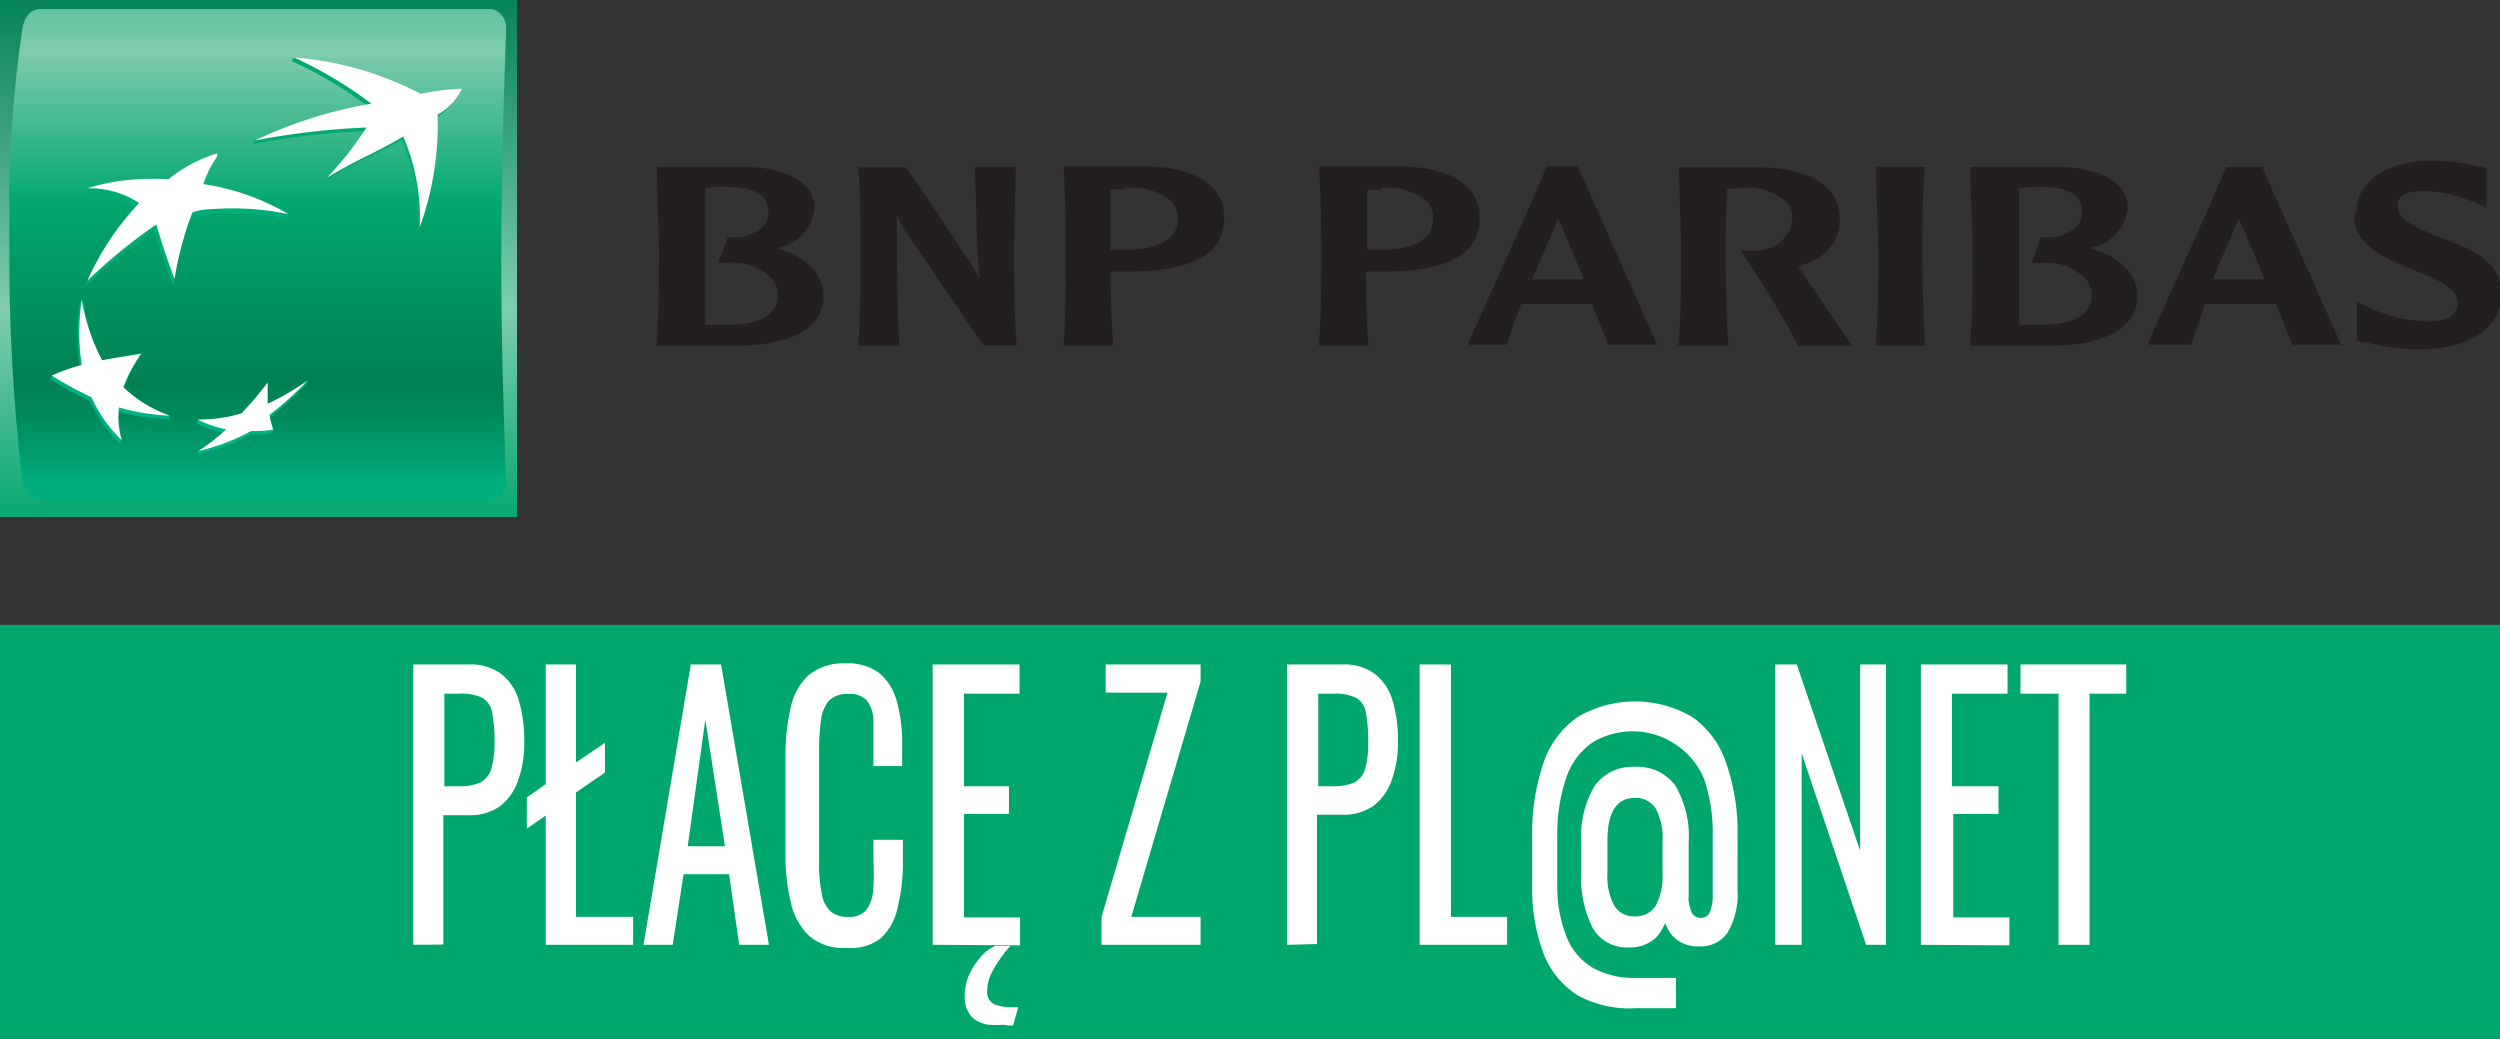 <svg id="Warstwa_1" data-name="Warstwa 1" xmlns="http://www.w3.org/2000/svg" xmlns:xlink="http://www.w3.org/1999/xlink" viewBox="0 0 96.66 40.17"><rect x="0" y="0" width="96.66" height="40.17" fill="#333333" stroke="none"/><defs><style>.cls-1{fill:none;}.cls-2{clip-path:url(#clip-path);}.cls-3{fill:url(#linear-gradient);}.cls-4{clip-path:url(#clip-path-2);}.cls-5{fill:url(#linear-gradient-2);}.cls-6{clip-path:url(#clip-path-3);}.cls-7{fill:url(#linear-gradient-3);}.cls-8{clip-path:url(#clip-path-4);}.cls-9{fill:url(#linear-gradient-4);}.cls-10{clip-path:url(#clip-path-5);}.cls-11{fill:url(#linear-gradient-5);}.cls-12{clip-path:url(#clip-path-6);}.cls-13{fill:url(#linear-gradient-6);}.cls-14{fill:#fff;}.cls-15{fill:#231f20;}.cls-16{fill:#00a76d;}</style><clipPath id="clip-path" transform="translate(-50.73 -0.72)"><rect class="cls-1" x="50.73" y="0.72" width="19.99" height="19.99"/></clipPath><linearGradient id="linear-gradient" x1="-23.51" y1="73.23" x2="-23.07" y2="73.23" gradientTransform="matrix(0, 47.88, 47.88, 0, -3496.24, 1125.01)" gradientUnits="userSpaceOnUse"><stop offset="0" stop-color="#008053"/><stop offset="0.6" stop-color="#7fcbae"/><stop offset="1" stop-color="#00a76d"/></linearGradient><clipPath id="clip-path-2" transform="translate(-50.73 -0.72)"><path class="cls-1" d="M52.29,1.07c-.38,0-.64.33-.7.79a49.22,49.22,0,0,0-.5,8.2,75.08,75.08,0,0,0,.5,9.22c0,.44.32.78.7.78H69.6a.72.72,0,0,0,.7-.78s-.19-4.27-.19-8.45.19-9,.19-9a.75.75,0,0,0-.7-.79Z"/></clipPath><linearGradient id="linear-gradient-2" x1="-23.46" y1="73.32" x2="-23.02" y2="73.32" gradientTransform="matrix(0, 53.8, 53.8, 0, -3934.55, 1257.05)" gradientUnits="userSpaceOnUse"><stop offset="0" stop-color="#00a76d"/><stop offset="0.3" stop-color="#7fcbae"/><stop offset="0.55" stop-color="#00a76d"/><stop offset="0.84" stop-color="#008053"/><stop offset="0.89" stop-color="#00895b"/><stop offset="0.97" stop-color="#00a172"/><stop offset="1" stop-color="#00ad7d"/></linearGradient><clipPath id="clip-path-3" transform="translate(-50.73 -0.72)"><path class="cls-1" d="M62,3.08a15.06,15.06,0,0,1,3,1.79,18.38,18.38,0,0,0-4.43,1.28l-.07.14a29.5,29.5,0,0,1,4.32-.5,13.83,13.83,0,0,1-1.47,1.77l-.07.15c1.34-.81,1.72-.87,3-1.59a8,8,0,0,1,.59,3.54,11.6,11.6,0,0,0,.69-4.36c.82-.56.93-1,.93-1a8,8,0,0,0-1.57.2,14.38,14.38,0,0,0-4.82-1.55Z"/></clipPath><linearGradient id="linear-gradient-3" x1="-24.03" y1="75.18" x2="-23.59" y2="75.18" gradientTransform="matrix(0, -34.82, -34.82, 0, 2631.36, -819.19)" gradientUnits="userSpaceOnUse"><stop offset="0" stop-color="#00b387"/><stop offset="1" stop-color="#00a76d"/></linearGradient><clipPath id="clip-path-4" transform="translate(-50.73 -0.72)"><path class="cls-1" d="M53.82,12.45a8.51,8.51,0,0,0,0,2.52,9.14,9.14,0,0,0-1.09.27l-.06.14a13.26,13.26,0,0,0,1.54.84,5.21,5.21,0,0,0,1.17,1.66l.06-.14a3.07,3.07,0,0,1-.17-1.13,7.65,7.65,0,0,0,2,.32l.07-.14a5.36,5.36,0,0,1-1.85-1,5.69,5.69,0,0,1,.67-1.29l.07-.14c-.57.09-1.08.29-1.56.39a9,9,0,0,1-.73-2.48Z"/></clipPath><linearGradient id="linear-gradient-4" x1="-24.04" y1="74.83" x2="-23.6" y2="74.83" gradientTransform="matrix(0, -34.83, -34.83, 0, 2610.29, -819.66)" xlink:href="#linear-gradient-3"/><clipPath id="clip-path-5" transform="translate(-50.73 -0.72)"><path class="cls-1" d="M57.17,7.86a10.06,10.06,0,0,0-1.12,0,10.4,10.4,0,0,0-1.9.21l-.06.14a3.51,3.51,0,0,1,2,.57,10.57,10.57,0,0,0-2.06,3,21.94,21.94,0,0,1,2.66-2.17s.42,1.4.72,2.1l.06-.14a11.47,11.47,0,0,1,.62-2.42A2.14,2.14,0,0,1,58.78,9a11,11,0,0,1,3,.2L61.88,9a11,11,0,0,0-3.36-1h0a6.83,6.83,0,0,1,.48-1.09,5.49,5.49,0,0,0-1.88,1"/></clipPath><linearGradient id="linear-gradient-5" x1="-24.03" y1="74.95" x2="-23.59" y2="74.95" gradientTransform="matrix(0, -34.8, -34.8, 0, 2615.66, -818.92)" xlink:href="#linear-gradient-3"/><clipPath id="clip-path-6" transform="translate(-50.73 -0.72)"><path class="cls-1" d="M61.06,16.47c0-.27,0-.5-.05-.81-.33.44-.6.78-1,1.18a4.4,4.4,0,0,1-1.2.1c-.16,0-.3,0-.44,0l-.07.14a4.29,4.29,0,0,0,1.11.38,8.46,8.46,0,0,1-1,.7l-.06.13a7.6,7.6,0,0,0,2.06-.77,4.05,4.05,0,0,0,.83-.05l.07-.14c0-.14-.17-.23-.2-.43a14.56,14.56,0,0,0,1.47-1.33l.06-.14a11.88,11.88,0,0,1-1.6,1"/></clipPath><linearGradient id="linear-gradient-6" x1="-24.04" y1="75.03" x2="-23.6" y2="75.03" gradientTransform="matrix(0, -34.82, -34.82, 0, 2621.87, -819.6)" xlink:href="#linear-gradient-3"/></defs><title>223</title><g class="cls-2"><rect class="cls-3" width="19.99" height="19.99"/></g><g class="cls-4"><rect class="cls-5" x="0.36" y="0.35" width="19.21" height="18.99"/></g><g class="cls-6"><rect class="cls-7" x="9.79" y="2.22" width="7.95" height="6.72"/></g><g class="cls-8"><rect class="cls-9" x="1.93" y="11.58" width="4.62" height="5.57"/></g><g class="cls-10"><rect class="cls-11" x="3.27" y="6.17" width="7.88" height="4.84"/></g><g class="cls-12"><rect class="cls-13" x="7.61" y="14.71" width="4.32" height="2.86"/></g><path class="cls-14" d="M66.32,6c-1.23.72-1.61.79-2.95,1.59A13.55,13.55,0,0,0,64.9,5.65a29.53,29.53,0,0,0-4.31.5,17,17,0,0,1,4.5-1.42,15.85,15.85,0,0,0-3-1.79A12.74,12.74,0,0,1,67,4.35a9,9,0,0,1,1.59-.2,2.18,2.18,0,0,1-.94,1,11.8,11.8,0,0,1-.69,4.36A8,8,0,0,0,66.32,6" transform="translate(-50.73 -0.72)"/><path class="cls-14" d="M57.29,16.79a5,5,0,0,1-1.79-1.1,5.55,5.55,0,0,1,.68-1.29c-.58.09-1,.15-1.5.25a7.67,7.67,0,0,1-.79-2.34,8.51,8.51,0,0,0,0,2.52,7.84,7.84,0,0,0-1.16.41,14.14,14.14,0,0,0,1.54.84,5.26,5.26,0,0,0,1.17,1.66,3.2,3.2,0,0,1-.11-1.27,7.73,7.73,0,0,0,2,.32" transform="translate(-50.73 -0.72)"/><path class="cls-14" d="M59.13,6.77h0a4,4,0,0,0-.54,1.07A9,9,0,0,1,61.88,9a10.52,10.52,0,0,0-3-.19,2.21,2.21,0,0,0-.71.12,12.83,12.83,0,0,0-.69,2.57c-.29-.7-.71-2.1-.71-2.1a21.15,21.15,0,0,0-2.66,2.17,10.69,10.69,0,0,1,2-3,3.48,3.48,0,0,0-2-.57,7.7,7.7,0,0,1,2-.35,10.32,10.32,0,0,1,1.13,0,5.67,5.67,0,0,1,1.89-1" transform="translate(-50.73 -0.72)"/><path class="cls-14" d="M61.07,15.52a13.72,13.72,0,0,1-1,1.18,5.59,5.59,0,0,1-1.7.24,4.17,4.17,0,0,0,1.11.38,8.37,8.37,0,0,1-1.08.84,8.06,8.06,0,0,0,2.05-.78,4.21,4.21,0,0,0,.84-.05,4.76,4.76,0,0,1-.14-.57,11.83,11.83,0,0,0,1.47-1.33,9.71,9.71,0,0,1-1.54.9c0-.27,0-.5,0-.81" transform="translate(-50.73 -0.72)"/><path class="cls-15" d="M76.13,7.24c0,.73.08,2.55.08,3.22s0,2.67-.1,3.55v.07h3.21c1.58,0,3.25-.49,3.25-1.89,0-.88-.63-1.53-1.82-1.88a1.75,1.75,0,0,0,1.47-1.53c0-1.14-1.32-1.57-2.55-1.6H76.11Zm2.48.7c1.34,0,1.83.29,1.83,1a.74.74,0,0,1-.18.51,1.63,1.63,0,0,1-1.39.43h0l-.38,1h.38a2.11,2.11,0,0,1,1.71.62,1,1,0,0,1,.23.63c0,.76-.67,1.15-2,1.15H78c0-1,0-2.4,0-2.81S78,8.91,78,8a2.9,2.9,0,0,1,.64-.06" transform="translate(-50.73 -0.72)"/><path class="cls-15" d="M90,7.18H88.42l.06,1.74c0,.86.06,1.74.12,2.6a5.16,5.16,0,0,0-.67-1.1S86.3,7.9,85.74,7.19H83.91v.06C84,8,84,9.79,84,10.46s0,2.67-.09,3.55v.07H85.5V14c-.09-1.68-.09-3.38-.09-5a2.42,2.42,0,0,0,.39.75s2.8,4.09,2.94,4.32v0h1.3V14c-.1-.88-.11-2.94-.11-3.55S90,8,90,7.24l0-.06Z" transform="translate(-50.73 -0.72)"/><path class="cls-15" d="M91.85,7.24c.07.73.09,2.55.09,3.22s0,2.67-.09,3.55v.07h1.92V14c-.06-.63-.1-1.85-.1-2.78l.36,0h.27c2.53,0,3.76-.66,3.76-2.07,0-1.6-1.72-2-3.16-2h-3ZM94.23,8a2.26,2.26,0,0,1,1.82.54,1,1,0,0,1,.22.63c0,1-1.13,1.21-2.07,1.21l-.38,0h-.16V9.48c0-.44,0-1,0-1.43a3.78,3.78,0,0,1,.55,0" transform="translate(-50.73 -0.72)"/><path class="cls-15" d="M101.73,7.24c.06.73.09,2.55.09,3.22s0,2.67-.1,3.55v.07h1.92V14c-.06-.63-.1-1.85-.1-2.78l.35,0h.28c2.53,0,3.77-.66,3.77-2.07,0-1.6-1.73-2-3.18-2h-3ZM104.1,8a2.3,2.3,0,0,1,1.83.54,1,1,0,0,1,.21.63c0,1-1.13,1.21-2,1.21l-.38,0h-.17c0-.23,0-.54,0-.88s0-1,0-1.43a3.67,3.67,0,0,1,.55,0" transform="translate(-50.73 -0.72)"/><path class="cls-15" d="M110.51,7.18h0v0c-.36,1-2.67,6-3,6.79l0,.08H109l0,0c.14-.48.34-1,.55-1.58l1.36,0h1.37c.29.74.52,1.3.62,1.58v0h1.9l-3.07-6.9h-1.29Zm.46,2c.16.33.55,1.25,1,2.34h-1l-1,0c.36-.87.72-1.66,1-2.34" transform="translate(-50.73 -0.72)"/><path class="cls-15" d="M115.65,7.24c0,.73.08,2.55.08,3.22s0,2.67-.11,3.55v.07h1.94V14c-.1-.89-.11-2.94-.11-3.55s0-1.55.06-2.42L118,8a2.22,2.22,0,0,1,1.82.55.93.93,0,0,1,.21.62,1.37,1.37,0,0,1-1.44,1.24,2.61,2.61,0,0,1-.41,0l-.13,0,.07.13a41.32,41.32,0,0,1,2.14,3.55v0h2.07l-.05-.09c-.09-.12-1.43-2.1-2-2.94a.2.2,0,0,0,0-.05c1.07-.32,1.58-.91,1.58-1.82,0-1.59-1.73-2-3.19-2h-3Z" transform="translate(-50.73 -0.72)"/><path class="cls-15" d="M125.11,7.18h-1.85v.06c0,.73.09,2.55.09,3.22s0,2.66-.1,3.55v.07h1.91V14c-.08-.89-.1-2.94-.1-3.55s0-2.49.1-3.22V7.18Z" transform="translate(-50.73 -0.72)"/><path class="cls-15" d="M126.91,7.24c0,.73.09,2.55.09,3.22s0,2.67-.1,3.55v.07h3.22c1.57,0,3.25-.49,3.25-1.89,0-.88-.64-1.53-1.84-1.88A1.76,1.76,0,0,0,133,8.78c0-1.14-1.32-1.57-2.55-1.6H126.9Zm2.48.7h0c1.35,0,1.84.29,1.84,1a.74.74,0,0,1-.18.51,1.66,1.66,0,0,1-1.4.43h0l-.37,1h.37a2.11,2.11,0,0,1,1.71.62.94.94,0,0,1,.24.63c0,.76-.68,1.15-2,1.15h-.8c0-1,0-2.4,0-2.81s0-1.55,0-2.46a2.8,2.8,0,0,1,.63-.06" transform="translate(-50.73 -0.72)"/><path class="cls-15" d="M138.09,7.18H136.8v0c-.39,1-2.83,6.34-3,6.78l0,.09h1.65v0c.14-.47.33-1,.54-1.58l1.36,0h1.38c.3.74.52,1.3.61,1.58l0,0h1.91l-3.07-6.9Zm-.8,2c.16.32.55,1.24,1,2.34h-.15l-.85,0-1,0c.36-.89.71-1.67,1-2.34" transform="translate(-50.73 -0.72)"/><path class="cls-15" d="M141.74,9c0,1.22,1.21,1.7,2.29,2.15.84.34,1.72.69,1.72,1.26a.59.59,0,0,1-.14.43c-.2.24-.61.34-1.25.3a5.79,5.79,0,0,1-2.18-.6l-.32-.15v1.5l.21.06.13,0a8.41,8.41,0,0,0,2,.28c2,0,3.24-.81,3.24-2.15s-1.25-1.74-2.35-2.18c-.82-.33-1.66-.66-1.66-1.2,0-.15,0-.6,1.05-.6a5.44,5.44,0,0,1,2,.48l.39.16V7.21l-.38-.07a8.85,8.85,0,0,0-1.73-.21c-1.75,0-2.92.82-2.92,2" transform="translate(-50.73 -0.72)"/><rect class="cls-16" y="24.16" width="96.66" height="16.01"/><path class="cls-14" d="M66.71,37.25V26.41h2.14a2,2,0,0,1,1.25.36,2,2,0,0,1,.68,1A5.49,5.49,0,0,1,71,29.41a4.19,4.19,0,0,1-.24,1.49,2.11,2.11,0,0,1-.71,1,2,2,0,0,1-1.18.34h-1v5Zm1.2-6.13h.56a2,2,0,0,0,.82-.14.87.87,0,0,0,.43-.52,3.42,3.42,0,0,0,.13-1,6,6,0,0,0-.09-1.19.83.83,0,0,0-.38-.57,1.9,1.9,0,0,0-.9-.16h-.57Z" transform="translate(-50.73 -0.72)"/><path class="cls-14" d="M71.83,37.25v-5l-.73.51V31.55l.73-.51V26.41H73V30.2l1.12-.76v1.15L73,31.36v4.81h2.21v1.08Z" transform="translate(-50.73 -0.72)"/><path class="cls-14" d="M75.61,37.25l1.83-10.84h1.17l1.85,10.84H79.31l-.39-2.73H77.16l-.42,2.73Zm1.71-3.81h1.44L78,28.55Z" transform="translate(-50.73 -0.72)"/><path class="cls-14" d="M83.46,37.37A2,2,0,0,1,82,36.89a2.52,2.52,0,0,1-.7-1.3,7.8,7.8,0,0,1-.2-1.82V30a8.33,8.33,0,0,1,.2-1.92,2.36,2.36,0,0,1,.7-1.26,2.1,2.1,0,0,1,1.43-.45,2,2,0,0,1,1.29.37,2.12,2.12,0,0,1,.68,1.08,5.8,5.8,0,0,1,.21,1.67v.85H84.5v-.76c0-.4,0-.75,0-1.06a1.31,1.31,0,0,0-.26-.72.9.9,0,0,0-.72-.25,1,1,0,0,0-.75.27,1.47,1.47,0,0,0-.3.78,8,8,0,0,0-.07,1.17V34a5.65,5.65,0,0,0,.11,1.3,1.13,1.13,0,0,0,.35.67,1,1,0,0,0,.66.2.86.86,0,0,0,.71-.27,1.49,1.49,0,0,0,.26-.76A9.11,9.11,0,0,0,84.5,34v-.81h1.14V34a7,7,0,0,1-.19,1.74A2.25,2.25,0,0,1,84.78,37,1.9,1.9,0,0,1,83.46,37.37Z" transform="translate(-50.73 -0.72)"/><path class="cls-14" d="M86.79,37.25V26.41h3.36v1.13H88v3.58h1.74v1.07H88v4h2.17v1.08Zm2.73,3.09a3.43,3.43,0,0,1-.56,0,1.19,1.19,0,0,1-.47-.16.8.8,0,0,1-.33-.35,1.16,1.16,0,0,1-.13-.6,2,2,0,0,1,.18-.84,2.93,2.93,0,0,1,.46-.7,1.51,1.51,0,0,1,.55-.4h.58a4.37,4.37,0,0,0-.4.5,4.24,4.24,0,0,0-.36.61,1.55,1.55,0,0,0-.14.62.51.51,0,0,0,.28.53,1.56,1.56,0,0,0,.57.11h.18l.17,0-.2.71-.19,0Z" transform="translate(-50.73 -0.72)"/><path class="cls-14" d="M93.32,37.25V36.17l2.55-8.67H93.48V26.41h3.67v.66l-2.68,9.1h2.68v1.08Z" transform="translate(-50.73 -0.72)"/><path class="cls-14" d="M100.49,37.25V26.41h2.15a2,2,0,0,1,1.24.36,2,2,0,0,1,.68,1,5.16,5.16,0,0,1,.22,1.62,4.19,4.19,0,0,1-.24,1.49,2.11,2.11,0,0,1-.71,1,2,2,0,0,1-1.18.34h-1v5Zm1.21-6.13h.56a2.05,2.05,0,0,0,.82-.14.87.87,0,0,0,.43-.52,3.48,3.48,0,0,0,.12-1,6,6,0,0,0-.09-1.19.8.8,0,0,0-.38-.57,1.86,1.86,0,0,0-.89-.16h-.57Z" transform="translate(-50.73 -0.72)"/><path class="cls-14" d="M105.62,37.25V26.41h1.21v9.76H109v1.08Z" transform="translate(-50.73 -0.72)"/><path class="cls-14" d="M111.74,39.21a3.32,3.32,0,0,1-1.33-1.62,7.26,7.26,0,0,1-.44-2.7V34c0-.3,0-.59,0-.89a8.43,8.43,0,0,1,.45-2.93,3.49,3.49,0,0,1,1.33-1.75,4.38,4.38,0,0,1,4.39,0,3.5,3.5,0,0,1,1.32,1.76,8.18,8.18,0,0,1,.45,2.92v2a2.91,2.91,0,0,1-.38,1.66,1.24,1.24,0,0,1-1.09.54,1.32,1.32,0,0,1-1.13-.51,2.59,2.59,0,0,1-.38-1.54l1.08,0a1.67,1.67,0,0,0,.12.72.38.38,0,0,0,.35.23.38.38,0,0,0,.36-.22,1.74,1.74,0,0,0,.11-.71V33.11a6.54,6.54,0,0,0-.34-2.29,3,3,0,0,0-4.33-1.38,2.74,2.74,0,0,0-1,1.37,6.85,6.85,0,0,0-.34,2.3c0,.29,0,.59,0,.88v.9a5.29,5.29,0,0,0,.34,2,2.42,2.42,0,0,0,1,1.23,3.25,3.25,0,0,0,1.69.41h1.56v1.17H114A4.2,4.2,0,0,1,111.74,39.21Zm.58-2.59a4.28,4.28,0,0,1-.45-2.2V33.3a3.78,3.78,0,0,1,.52-2.2,1.79,1.79,0,0,1,1.56-.73,1.81,1.81,0,0,1,1.56.73,3.88,3.88,0,0,1,.51,2.21v2.11l-.76.37a2,2,0,0,1-.49,1.17,1.45,1.45,0,0,1-1.07.39A1.52,1.52,0,0,1,112.32,36.62Zm2.43-.89a2.4,2.4,0,0,0,.26-1.25V33.23a2.36,2.36,0,0,0-.26-1.24.9.9,0,0,0-.81-.42c-.71,0-1.06.56-1.06,1.66v1.25a2.4,2.4,0,0,0,.26,1.25.88.88,0,0,0,.8.42A.9.9,0,0,0,114.75,35.73Z" transform="translate(-50.73 -0.72)"/><path class="cls-14" d="M119.37,37.25V26.41h.83l2.45,7.2v-7.2h1V37.25h-.77l-2.49-7.4v7.4Z" transform="translate(-50.73 -0.72)"/><path class="cls-14" d="M125,37.25V26.41h3.35v1.13h-2.15v3.58H128v1.07h-1.75v4h2.17v1.08Z" transform="translate(-50.73 -0.72)"/><path class="cls-14" d="M130.32,37.25V27.54h-1.47V26.41h4.09v1.13h-1.42v9.71Z" transform="translate(-50.73 -0.72)"/></svg>
